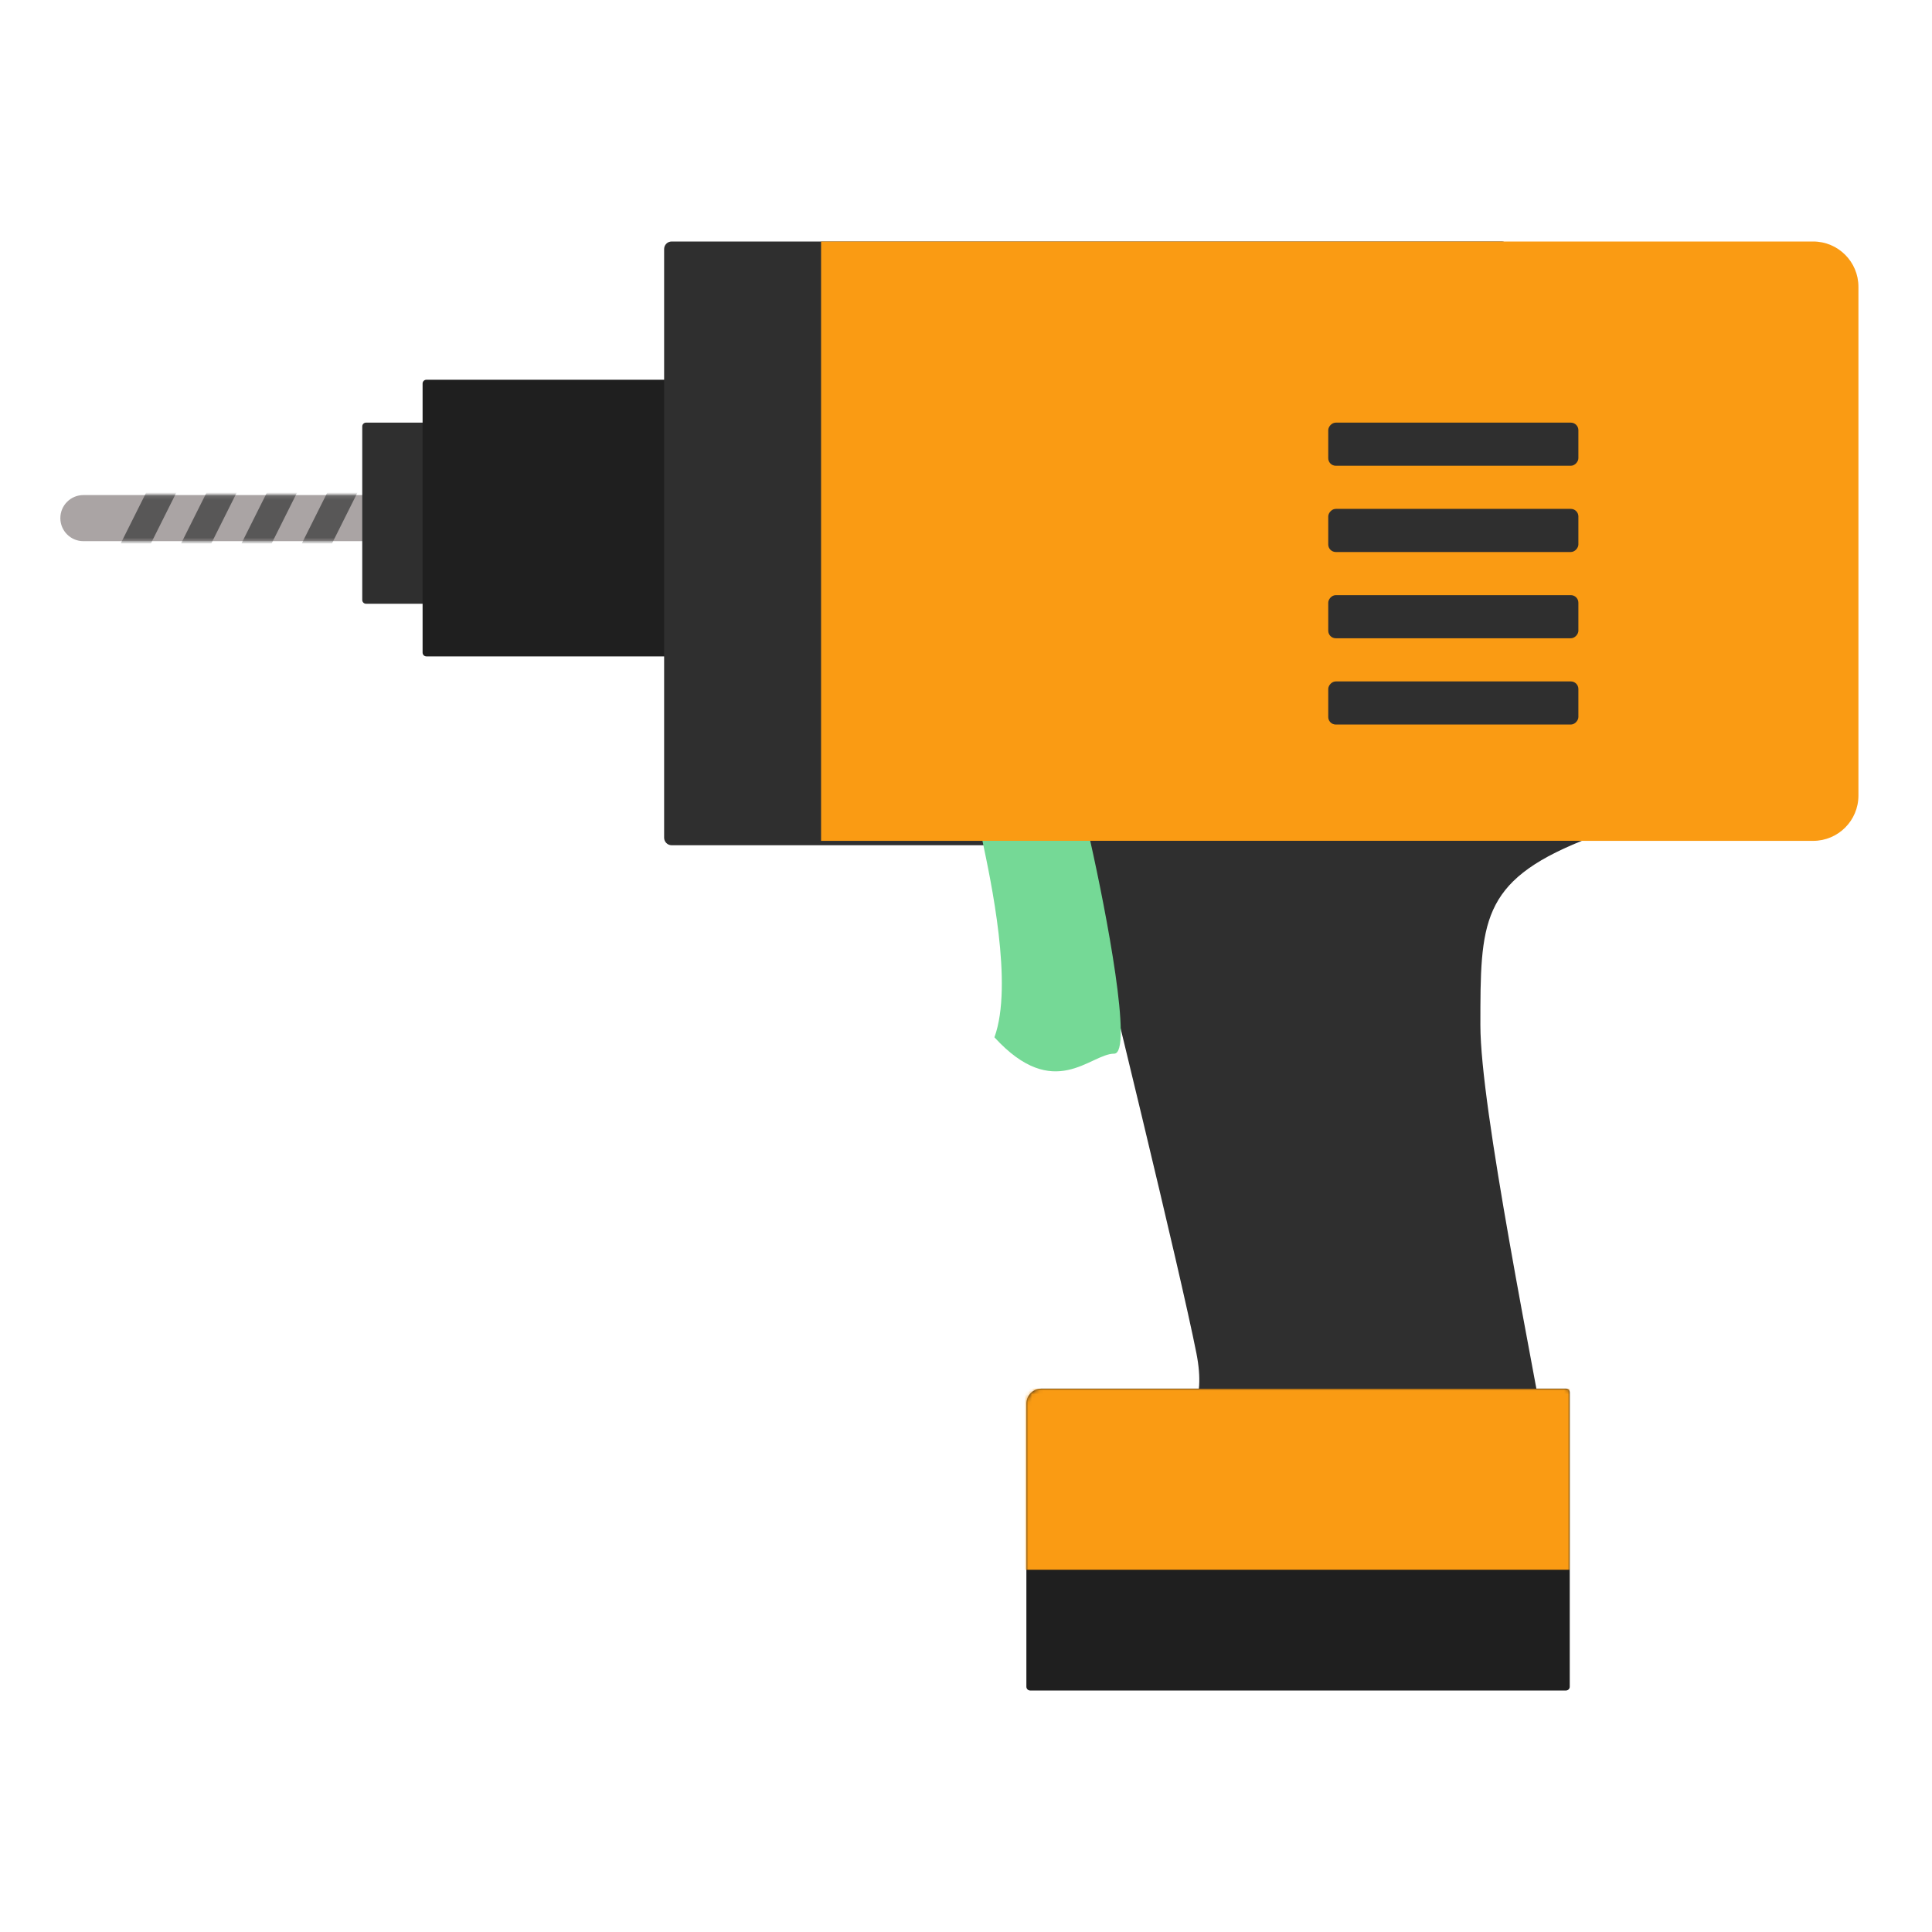 <svg xmlns="http://www.w3.org/2000/svg" width="512" height="512" viewBox="0 0 512 512" fill="none"><path d="M187.047 143.417V131.199H22.102C18.727 131.199 15.992 133.934 15.992 137.308C15.992 140.682 18.727 143.417 22.102 143.417H187.047Z" fill="#AAA4A4"></path><mask id="mask0_15567_58831" style="mask-type:alpha" maskUnits="userSpaceOnUse" x="15" y="131" width="173" height="13"><path d="M187.047 143.417V131.199H22.102C18.727 131.199 15.992 133.934 15.992 137.308C15.992 140.682 18.727 143.417 22.102 143.417H187.047Z" fill="#848181"></path></mask><g mask="url(#mask0_15567_58831)"><path d="M48 128L40 144H32L40 128H48Z" fill="#585757"></path><path d="M64 128L56 144H48L56 128H64Z" fill="#585757"></path><path d="M80 128L72 144H64L72 128H80Z" fill="#585757"></path><path d="M96 128L88 144H80L88 128H96Z" fill="#585757"></path></g><path d="M160 159V113C160 112.448 159.552 112 159 112H97C96.448 112 96 112.448 96 113V159C96 159.552 96.448 160 97 160H159C159.552 160 160 159.552 160 159Z" fill="#2F2F2F"></path><path d="M283.047 172.95V101.641C283.047 101.088 282.599 100.641 282.047 100.641H112.992C112.44 100.641 111.992 101.088 111.992 101.641V172.95C111.992 173.502 112.44 173.95 112.992 173.95H282.047C282.599 173.95 283.047 173.502 283.047 172.95Z" fill="#1F1F1F"></path><path d="M400 222V66C400 64.895 399.105 64 398 64H178C176.895 64 176 64.895 176 66V222C176 223.105 176.895 224 178 224H398C399.105 224 400 223.105 400 222Z" fill="#2F2F2F"></path><rect x="267.078" y="207.34" width="24.436" height="61.091" rx="1" transform="rotate(-10.784 267.078 207.34)" fill="#D24201"></rect><path d="M217.594 222.836V64H480.503C487.13 64 492.503 69.373 492.503 76V210.836C492.503 217.464 487.13 222.836 480.503 222.836H217.594Z" fill="#FA9B13"></path><path d="M317.053 358.586C312.752 336.864 293.757 259.03 284.797 222.828H419.197C392.317 233.689 392.317 244.549 392.317 271.701C392.317 293.422 405.92 360.169 413.088 399.992H303.997C297.888 375.555 322.429 385.737 317.053 358.586Z" fill="#2F2F2F"></path><path d="M263.533 274.894C268.61 261.01 262.475 232.952 260.359 222.828H288.921C293.152 241.63 300.345 279.233 295.268 279.233C288.921 279.233 279.4 292.25 263.533 274.894Z" fill="#75D996"></path><rect width="66.286" height="11.429" rx="2" transform="matrix(1 0 0 -1 352 123.43)" fill="#2F2F2F"></rect><rect width="66.286" height="11.429" rx="2" transform="matrix(1 0 0 -1 352 146.289)" fill="#2F2F2F"></rect><rect width="66.286" height="11.429" rx="2" transform="matrix(1 0 0 -1 352 169.148)" fill="#2F2F2F"></rect><rect width="66.286" height="11.429" rx="2" transform="matrix(1 0 0 -1 352 192.012)" fill="#2F2F2F"></rect><path d="M272 372C272 369.791 273.791 368 276 368H415C415.552 368 416 368.448 416 369V447C416 447.552 415.552 448 415 448H273C272.448 448 272 447.552 272 447V372Z" fill="#1F1F1F"></path><mask id="mask1_15567_58831" style="mask-type:alpha" maskUnits="userSpaceOnUse" x="272" y="368" width="144" height="80"><path d="M272 372C272 369.791 273.791 368 276 368H415C415.552 368 416 368.448 416 369V447C416 447.552 415.552 448 415 448H273C272.448 448 272 447.552 272 447V372Z" fill="#1F1F1F"></path></mask><g mask="url(#mask1_15567_58831)"><rect x="256" y="368" width="160" height="48" fill="#FA9B13"></rect></g></svg>